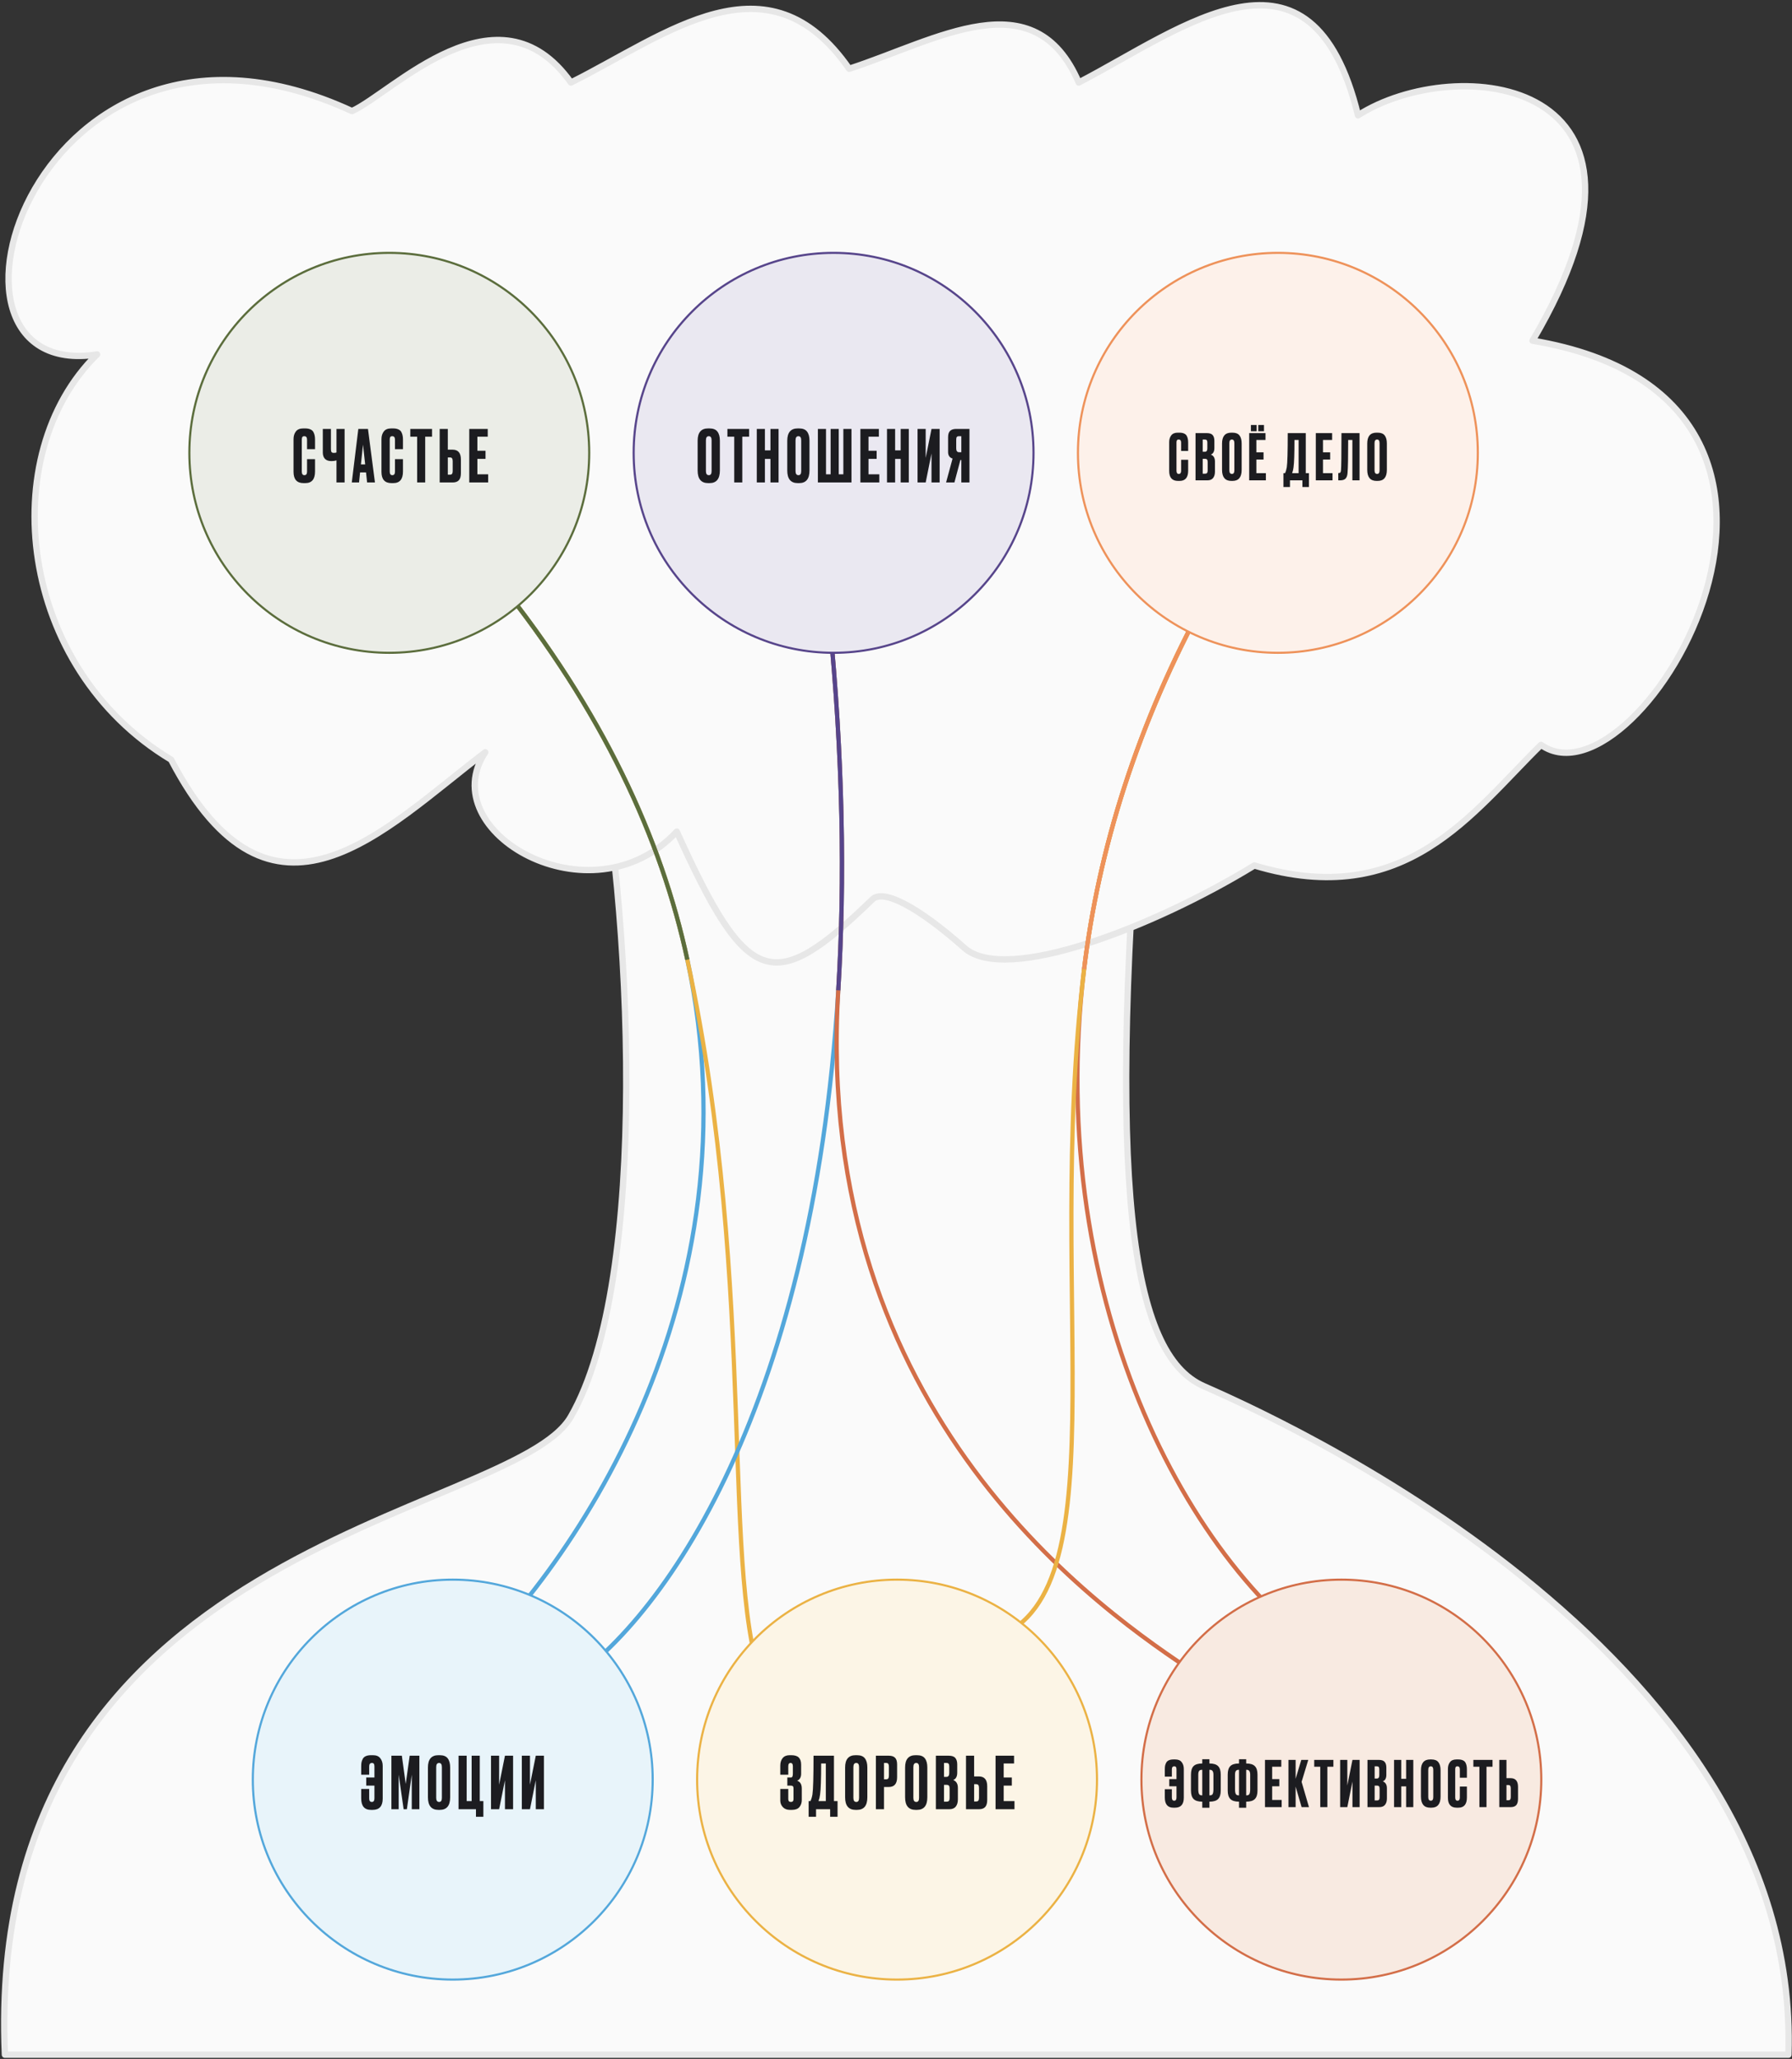 <?xml version="1.0" encoding="UTF-8"?> <svg xmlns="http://www.w3.org/2000/svg" width="847" height="973" viewBox="0 0 847 973" fill="none"><rect x="0" y="0" width="847" height="973" fill="#333333" stroke="none"/> <path d="M269.815 669.5C241.897 718 -8.085 727.8 2.316 971H845.315C851.378 778 595.878 667 568.815 655C535.084 640.043 521.878 563 541.315 339.5H280.315C298.649 429 307.315 604.5 269.815 669.5Z" fill="#FAFAFA" stroke="#E7E7E7" stroke-width="3" stroke-linejoin="round"></path> <path d="M401.373 32.5C442.873 19 488.873 -9.999 509.872 39.001C559.539 13.167 619.878 -35.5 641.873 54.501C687.878 25 798.378 35.5 724.373 161.001C891.378 189 774.878 385 728.373 352.001C695.706 384.001 664.378 430.5 592.873 409.001C545.539 438.001 475.378 465.294 455.873 448.001C433.878 428.5 417.538 420 412.373 425.001C365.378 470.5 353.378 467 319.873 393.001C279.378 436.5 204.378 393.001 229.373 355.501C181.539 391.834 128.378 450 80.873 359.001C8.378 315.5 -2.622 215 45.872 167.501C-43.621 181.5 16.878 -16.5 166.372 52.501C185.373 44 235.373 -9.5 269.872 39.001C315.206 16.334 362.873 -23 401.373 32.5Z" fill="#FAFAFA" stroke="#E7E7E7" stroke-width="3" stroke-linejoin="round"></path> <path d="M235 274C284.983 336.084 312.682 396.646 324.869 453.5C359.01 612.766 271.428 742.941 211 796" stroke="#53A7DB" stroke-width="2"></path> <path d="M235 274C284.983 336.084 312.682 396.646 324.869 453.5C359.01 612.766 339.5 748 362 799.5" stroke="#EBB244" stroke-width="2"></path> <path d="M235 274C284.983 336.084 312.682 396.646 324.869 453.5" stroke="#5B6D3C" stroke-width="2"></path> <path d="M392 292.5C398.443 357.853 399.357 416.212 396.212 468C383.984 669.396 310.39 771.424 262 799" stroke="#53A7DB" stroke-width="2"></path> <path d="M392 292.5C398.443 357.853 399.357 416.212 396.212 468C383.984 669.396 522.5 762.5 565.5 791" stroke="#D36E48" stroke-width="2"></path> <path d="M392 292.5C398.443 357.853 399.357 416.212 396.212 468" stroke="#57458B" stroke-width="2"></path> <path d="M570.501 282C537.245 342.382 519.172 401.935 512.404 458C493.223 616.884 564.838 747.744 639.001 790" stroke="#D36E48" stroke-width="2"></path> <path d="M570.502 282C537.246 342.382 519.173 401.935 512.405 458C493.224 616.884 532.5 761 465 775.5" stroke="#EBB244" stroke-width="2"></path> <path d="M570.502 282C537.246 342.382 519.172 401.935 512.404 458" stroke="#EE925A" stroke-width="2"></path> <circle cx="214" cy="841" r="94.5" fill="#E8F4FA" stroke="#53A7DB"></circle> <path d="M180.888 834.532V849.968C180.888 853.527 179.312 855.306 176.162 855.306H175.312C172.252 855.306 170.722 853.481 170.722 849.832V845.412H174.496V849.866C174.496 850.999 174.915 851.566 175.754 851.566C176.57 851.566 176.978 850.988 176.978 849.832V843.848H173.102V840.006H176.978V834.804C176.978 834.215 176.887 833.795 176.706 833.546C176.547 833.274 176.241 833.138 175.788 833.138C174.926 833.138 174.496 833.693 174.496 834.804V838.68H170.722V834.736C170.722 834.011 170.767 833.387 170.858 832.866C170.971 832.322 171.175 831.767 171.47 831.2C171.764 830.633 172.24 830.203 172.898 829.908C173.578 829.613 174.416 829.466 175.414 829.466H176.298C177.884 829.466 179.04 829.953 179.766 830.928C180.514 831.88 180.888 833.081 180.888 834.532ZM185.003 855V829.704H189.933L191.769 843.066L193.639 829.704H198.229V855H194.625V838.646L192.313 855H190.783L188.437 838.646V855H185.003ZM212.769 835.246V849.356C212.769 853.323 211.137 855.306 207.873 855.306H207.227C203.918 855.306 202.263 853.323 202.263 849.356V835.28C202.263 831.404 203.907 829.466 207.193 829.466H207.839C209.607 829.466 210.865 829.965 211.613 830.962C212.384 831.959 212.769 833.387 212.769 835.246ZM208.859 849.628V835.076C208.859 833.784 208.417 833.138 207.533 833.138C206.627 833.138 206.173 833.784 206.173 835.076V849.628C206.173 850.92 206.638 851.566 207.567 851.566C208.429 851.566 208.859 850.92 208.859 849.628ZM224.966 858.57V855H216.738V829.704H220.58V851.158H222.926V829.704H226.768V851.158H228.468V858.57H224.966ZM238.671 855V841.298L235.917 855H232.075V829.704H235.917V843.406L238.671 829.704H242.513V855H238.671ZM253.245 855V841.298L250.491 855H246.649V829.704H250.491V843.406L253.245 829.704H257.087V855H253.245Z" fill="#1C1C20"></path> <circle cx="184" cy="214" r="94.5" fill="#EBEDE7" stroke="#5B6D3C"></circle> <path d="M145.129 222.866V216.984H148.903V222.832C148.903 226.481 147.373 228.306 144.313 228.306H143.463C140.312 228.306 138.737 226.527 138.737 222.968V207.532C138.737 206.081 139.099 204.88 139.825 203.928C140.55 202.953 141.717 202.466 143.327 202.466H144.211C145.208 202.466 146.035 202.613 146.693 202.908C147.373 203.203 147.86 203.633 148.155 204.2C148.449 204.767 148.642 205.322 148.733 205.866C148.846 206.387 148.903 207.011 148.903 207.736V212.258H145.129V207.804C145.129 206.693 144.698 206.138 143.837 206.138C143.383 206.138 143.066 206.274 142.885 206.546C142.726 206.795 142.647 207.215 142.647 207.804V222.832C142.647 223.988 143.055 224.566 143.871 224.566C144.709 224.566 145.129 223.999 145.129 222.866ZM159.036 228V217.562C158.356 217.789 157.574 217.902 156.69 217.902H156.656C155.273 217.902 154.242 217.539 153.562 216.814C152.905 216.089 152.576 215.103 152.576 213.856V202.704H156.418V212.19C156.418 212.915 156.52 213.403 156.724 213.652C156.928 213.901 157.268 214.026 157.744 214.026H157.812C158.379 214.026 158.787 213.958 159.036 213.822V202.704H162.878V228H159.036ZM173.515 228L173.005 223.24H170.183L169.707 228H166.273L169.367 202.704H173.923L177.221 228H173.515ZM171.577 210.116L170.591 219.466H172.597L171.577 210.116ZM186.691 222.866V216.984H190.465V222.832C190.465 226.481 188.935 228.306 185.875 228.306H185.025C181.874 228.306 180.299 226.527 180.299 222.968V207.532C180.299 206.081 180.662 204.88 181.387 203.928C182.112 202.953 183.28 202.466 184.889 202.466H185.773C186.77 202.466 187.598 202.613 188.255 202.908C188.935 203.203 189.422 203.633 189.717 204.2C190.012 204.767 190.204 205.322 190.295 205.866C190.408 206.387 190.465 207.011 190.465 207.736V212.258H186.691V207.804C186.691 206.693 186.26 206.138 185.399 206.138C184.946 206.138 184.628 206.274 184.447 206.546C184.288 206.795 184.209 207.215 184.209 207.804V222.832C184.209 223.988 184.617 224.566 185.433 224.566C186.272 224.566 186.691 223.999 186.691 222.866ZM193.934 202.704H204.202V206.376H200.972V228H197.164V206.376H193.934V202.704ZM211.662 212.496H213.906C216.535 212.496 217.85 214.049 217.85 217.154V223.58C217.85 225.099 217.533 226.221 216.898 226.946C216.263 227.649 215.266 228 213.906 228H207.82V202.704H211.662V212.496ZM211.662 224.328H212.648C213.169 224.328 213.521 224.181 213.702 223.886C213.883 223.591 213.974 223.161 213.974 222.594V218.004C213.974 217.392 213.883 216.939 213.702 216.644C213.543 216.327 213.192 216.168 212.648 216.168H211.662V224.328ZM221.797 202.704H230.535V206.376H225.639V213.006H229.481V216.848H225.639V224.158H230.739V228H221.797V202.704Z" fill="#1C1C20"></path> <circle cx="424" cy="841" r="94.5" fill="#FCF5E6" stroke="#EBB244"></circle> <path d="M372.578 834.668V838.68H368.804V834.396C368.804 832.923 369.178 831.733 369.926 830.826C370.674 829.919 371.774 829.466 373.224 829.466H374.006C375.661 829.466 376.851 829.84 377.576 830.588C378.302 831.336 378.664 832.458 378.664 833.954V838.17C378.664 839.893 378.03 841.015 376.76 841.536C378.234 841.989 378.97 843.225 378.97 845.242V850.648C378.97 851.963 378.596 853.073 377.848 853.98C377.1 854.864 375.933 855.306 374.346 855.306H373.326C371.921 855.306 370.81 854.864 369.994 853.98C369.201 853.096 368.804 852.087 368.804 850.954V845.412H372.578V850.206C372.578 851.113 372.998 851.566 373.836 851.566C374.652 851.566 375.06 851.113 375.06 850.206V845.072C375.06 844.256 374.664 843.848 373.87 843.848H372.136V840.006H373.87C374.46 840.006 374.754 839.394 374.754 838.17V834.668C374.754 833.648 374.392 833.138 373.666 833.138C372.941 833.138 372.578 833.648 372.578 834.668ZM392.374 858.57V855H385.71V858.57H382.208V851.158H383.058C383.489 850.274 383.806 849.209 384.01 847.962C384.35 845.695 384.52 839.609 384.52 829.704H394.176V851.158H395.876V858.57H392.374ZM387.614 848.064C387.478 849.175 387.229 850.206 386.866 851.158H390.334V833.376H388.124C388.124 840.765 387.954 845.661 387.614 848.064ZM409.956 835.246V849.356C409.956 853.323 408.324 855.306 405.06 855.306H404.414C401.104 855.306 399.45 853.323 399.45 849.356V835.28C399.45 831.404 401.093 829.466 404.38 829.466H405.026C406.794 829.466 408.052 829.965 408.8 830.962C409.57 831.959 409.956 833.387 409.956 835.246ZM406.046 849.628V835.076C406.046 833.784 405.604 833.138 404.72 833.138C403.813 833.138 403.36 833.784 403.36 835.076V849.628C403.36 850.92 403.824 851.566 404.754 851.566C405.615 851.566 406.046 850.92 406.046 849.628ZM420.078 844.494H417.834V855H413.992V829.704H420.078C421.461 829.704 422.458 830.033 423.07 830.69C423.705 831.325 424.022 832.39 424.022 833.886V839.87C424.022 842.953 422.708 844.494 420.078 844.494ZM417.834 833.138V840.856H418.82C419.364 840.856 419.716 840.709 419.874 840.414C420.056 840.097 420.146 839.632 420.146 839.02V834.872C420.146 834.305 420.056 833.875 419.874 833.58C419.693 833.285 419.342 833.138 418.82 833.138H417.834ZM438.306 835.246V849.356C438.306 853.323 436.674 855.306 433.41 855.306H432.764C429.454 855.306 427.8 853.323 427.8 849.356V835.28C427.8 831.404 429.443 829.466 432.73 829.466H433.376C435.144 829.466 436.402 829.965 437.15 830.962C437.92 831.959 438.306 833.387 438.306 835.246ZM434.396 849.628V835.076C434.396 833.784 433.954 833.138 433.07 833.138C432.163 833.138 431.71 833.784 431.71 835.076V849.628C431.71 850.92 432.174 851.566 433.104 851.566C433.965 851.566 434.396 850.92 434.396 849.628ZM442.342 855V829.704H448.394C449.89 829.704 450.933 830.055 451.522 830.758C452.134 831.461 452.44 832.481 452.44 833.818V837.694C452.44 839.553 451.806 840.72 450.536 841.196C452.01 841.763 452.746 842.998 452.746 844.902V850.376C452.746 851.804 452.406 852.937 451.726 853.776C451.069 854.592 450.049 855 448.666 855H442.342ZM447.34 843.474H446.184V851.43H447.34C447.93 851.43 448.326 851.294 448.53 851.022C448.734 850.75 448.836 850.319 448.836 849.73V845.106C448.836 844.539 448.734 844.131 448.53 843.882C448.326 843.61 447.93 843.474 447.34 843.474ZM447.34 833.138H446.184V839.7H447.34C448.224 839.7 448.666 839.111 448.666 837.932V834.736C448.666 834.169 448.564 833.761 448.36 833.512C448.179 833.263 447.839 833.138 447.34 833.138ZM460.424 839.496H462.668C465.298 839.496 466.612 841.049 466.612 844.154V850.58C466.612 852.099 466.295 853.221 465.66 853.946C465.026 854.649 464.028 855 462.668 855H456.582V829.704H460.424V839.496ZM460.424 851.328H461.41C461.932 851.328 462.283 851.181 462.464 850.886C462.646 850.591 462.736 850.161 462.736 849.594V845.004C462.736 844.392 462.646 843.939 462.464 843.644C462.306 843.327 461.954 843.168 461.41 843.168H460.424V851.328ZM470.56 829.704H479.298V833.376H474.402V840.006H478.244V843.848H474.402V851.158H479.502V855H470.56V829.704Z" fill="#1C1C20"></path> <circle cx="394" cy="214" r="94.5" fill="#EAE8F1" stroke="#57458B"></circle> <path d="M340.251 208.246V222.356C340.251 226.323 338.619 228.306 335.355 228.306H334.709C331.4 228.306 329.745 226.323 329.745 222.356V208.28C329.745 204.404 331.389 202.466 334.675 202.466H335.321C337.089 202.466 338.347 202.965 339.095 203.962C339.866 204.959 340.251 206.387 340.251 208.246ZM336.341 222.628V208.076C336.341 206.784 335.899 206.138 335.015 206.138C334.109 206.138 333.655 206.784 333.655 208.076V222.628C333.655 223.92 334.12 224.566 335.049 224.566C335.911 224.566 336.341 223.92 336.341 222.628ZM343.812 202.704H354.08V206.376H350.85V228H347.042V206.376H343.812V202.704ZM361.54 216.882V228H357.698V202.704H361.54V212.836H364.158V202.704H368V228H364.158V216.882H361.54ZM382.611 208.246V222.356C382.611 226.323 380.979 228.306 377.715 228.306H377.069C373.759 228.306 372.105 226.323 372.105 222.356V208.28C372.105 204.404 373.748 202.466 377.035 202.466H377.681C379.449 202.466 380.707 202.965 381.455 203.962C382.225 204.959 382.611 206.387 382.611 208.246ZM378.701 222.628V208.076C378.701 206.784 378.259 206.138 377.375 206.138C376.468 206.138 376.015 206.784 376.015 208.076V222.628C376.015 223.92 376.479 224.566 377.409 224.566C378.27 224.566 378.701 223.92 378.701 222.628ZM386.579 228V202.704H390.421V224.158H392.597V202.704H396.439V224.158H398.615V202.704H402.457V228H386.579ZM406.666 202.704H415.404V206.376H410.508V213.006H414.35V216.848H410.508V224.158H415.608V228H406.666V202.704ZM423.088 216.882V228H419.246V202.704H423.088V212.836H425.706V202.704H429.548V228H425.706V216.882H423.088ZM440.283 228V214.298L437.529 228H433.687V202.704H437.529V216.406L440.283 202.704H444.125V228H440.283ZM454.38 217.392H453.938L451.116 228H447.172L450.232 216.712C448.827 216.259 448.124 215.239 448.124 213.652V206.614C448.124 205.209 448.441 204.211 449.076 203.622C449.711 203.01 450.685 202.704 452 202.704H458.222V228H454.38V217.392ZM454.38 213.72V206.138H453.36C452.793 206.138 452.419 206.263 452.238 206.512C452.057 206.761 451.966 207.181 451.966 207.77V211.918C451.966 213.119 452.431 213.72 453.36 213.72H454.38Z" fill="#1C1C20"></path> <circle cx="634" cy="841" r="94.5" fill="#F8EAE1" stroke="#D36E48"></circle> <path d="M559.528 835.94V849.56C559.528 852.7 558.138 854.27 555.358 854.27H554.608C551.908 854.27 550.558 852.66 550.558 849.44V845.54H553.888V849.47C553.888 850.47 554.258 850.97 554.998 850.97C555.718 850.97 556.078 850.46 556.078 849.44V844.16H552.658V840.77H556.078V836.18C556.078 835.66 555.998 835.29 555.838 835.07C555.698 834.83 555.428 834.71 555.028 834.71C554.268 834.71 553.888 835.2 553.888 836.18V839.6H550.558V836.12C550.558 835.48 550.598 834.93 550.678 834.47C550.778 833.99 550.958 833.5 551.218 833C551.478 832.5 551.898 832.12 552.478 831.86C553.078 831.6 553.818 831.47 554.698 831.47H555.478C556.878 831.47 557.898 831.9 558.538 832.76C559.198 833.6 559.528 834.66 559.528 835.94ZM568.259 831.38H571.649V833.39H571.739C573.599 833.39 574.939 833.81 575.759 834.65C576.579 835.47 576.989 836.8 576.989 838.64V846.2C576.989 848.02 576.569 849.35 575.729 850.19C574.909 851.01 573.569 851.42 571.709 851.42H571.649V854.3H568.259V851.42H568.199C566.339 851.42 564.989 851 564.149 850.16C563.329 849.32 562.919 847.99 562.919 846.17V838.64C562.919 836.78 563.329 835.44 564.149 834.62C564.969 833.8 566.309 833.39 568.169 833.39H568.259V831.38ZM568.259 836.36H568.169C567.469 836.36 566.989 836.56 566.729 836.96C566.489 837.34 566.369 837.91 566.369 838.67V845.54C566.369 846.58 566.489 847.33 566.729 847.79C566.969 848.23 567.449 848.45 568.169 848.45H568.259V836.36ZM571.649 836.36V848.45H571.769C572.489 848.45 572.959 848.23 573.179 847.79C573.419 847.33 573.539 846.58 573.539 845.54V838.67C573.539 837.91 573.409 837.34 573.149 836.96C572.909 836.56 572.449 836.36 571.769 836.36H571.649ZM585.629 831.38H589.019V833.39H589.109C590.969 833.39 592.309 833.81 593.129 834.65C593.949 835.47 594.359 836.8 594.359 838.64V846.2C594.359 848.02 593.939 849.35 593.099 850.19C592.279 851.01 590.939 851.42 589.079 851.42H589.019V854.3H585.629V851.42H585.569C583.709 851.42 582.359 851 581.519 850.16C580.699 849.32 580.289 847.99 580.289 846.17V838.64C580.289 836.78 580.699 835.44 581.519 834.62C582.339 833.8 583.679 833.39 585.539 833.39H585.629V831.38ZM585.629 836.36H585.539C584.839 836.36 584.359 836.56 584.099 836.96C583.859 837.34 583.739 837.91 583.739 838.67V845.54C583.739 846.58 583.859 847.33 584.099 847.79C584.339 848.23 584.819 848.45 585.539 848.45H585.629V836.36ZM589.019 836.36V848.45H589.139C589.859 848.45 590.329 848.23 590.549 847.79C590.789 847.33 590.909 846.58 590.909 845.54V838.67C590.909 837.91 590.779 837.34 590.519 836.96C590.279 836.56 589.819 836.36 589.139 836.36H589.019ZM597.9 831.68H605.61V834.92H601.29V840.77H604.68V844.16H601.29V850.61H605.79V854H597.9V831.68ZM615.21 854L612.39 844.31V854H609V831.68H612.39V840.62L615.06 831.68H618.36L615.21 842.06L618.69 854H615.21ZM621.177 831.68H630.237V834.92H627.387V854H624.027V834.92H621.177V831.68ZM639.249 854V841.91L636.819 854H633.429V831.68H636.819V843.77L639.249 831.68H642.639V854H639.249ZM646.348 854V831.68H651.688C653.008 831.68 653.928 831.99 654.448 832.61C654.988 833.23 655.258 834.13 655.258 835.31V838.73C655.258 840.37 654.698 841.4 653.578 841.82C654.878 842.32 655.528 843.41 655.528 845.09V849.92C655.528 851.18 655.228 852.18 654.628 852.92C654.048 853.64 653.148 854 651.928 854H646.348ZM650.758 843.83H649.738V850.85H650.758C651.278 850.85 651.628 850.73 651.808 850.49C651.988 850.25 652.078 849.87 652.078 849.35V845.27C652.078 844.77 651.988 844.41 651.808 844.19C651.628 843.95 651.278 843.83 650.758 843.83ZM650.758 834.71H649.738V840.5H650.758C651.538 840.5 651.928 839.98 651.928 838.94V836.12C651.928 835.62 651.838 835.26 651.658 835.04C651.498 834.82 651.198 834.71 650.758 834.71ZM662.302 844.19V854H658.912V831.68H662.302V840.62H664.612V831.68H668.002V854H664.612V844.19H662.302ZM680.894 836.57V849.02C680.894 852.52 679.454 854.27 676.574 854.27H676.004C673.084 854.27 671.624 852.52 671.624 849.02V836.6C671.624 833.18 673.074 831.47 675.974 831.47H676.544C678.104 831.47 679.214 831.91 679.874 832.79C680.554 833.67 680.894 834.93 680.894 836.57ZM677.444 849.26V836.42C677.444 835.28 677.054 834.71 676.274 834.71C675.474 834.71 675.074 835.28 675.074 836.42V849.26C675.074 850.4 675.484 850.97 676.304 850.97C677.064 850.97 677.444 850.4 677.444 849.26ZM690.006 849.47V844.28H693.336V849.44C693.336 852.66 691.986 854.27 689.286 854.27H688.536C685.756 854.27 684.366 852.7 684.366 849.56V835.94C684.366 834.66 684.686 833.6 685.326 832.76C685.966 831.9 686.996 831.47 688.416 831.47H689.196C690.076 831.47 690.806 831.6 691.386 831.86C691.986 832.12 692.416 832.5 692.676 833C692.936 833.5 693.106 833.99 693.186 834.47C693.286 834.93 693.336 835.48 693.336 836.12V840.11H690.006V836.18C690.006 835.2 689.626 834.71 688.866 834.71C688.466 834.71 688.186 834.83 688.026 835.07C687.886 835.29 687.816 835.66 687.816 836.18V849.44C687.816 850.46 688.176 850.97 688.896 850.97C689.636 850.97 690.006 850.47 690.006 849.47ZM696.397 831.68H705.457V834.92H702.607V854H699.247V834.92H696.397V831.68ZM712.039 840.32H714.019C716.339 840.32 717.499 841.69 717.499 844.43V850.1C717.499 851.44 717.219 852.43 716.659 853.07C716.099 853.69 715.219 854 714.019 854H708.649V831.68H712.039V840.32ZM712.039 850.76H712.909C713.369 850.76 713.679 850.63 713.839 850.37C713.999 850.11 714.079 849.73 714.079 849.23V845.18C714.079 844.64 713.999 844.24 713.839 843.98C713.699 843.7 713.389 843.56 712.909 843.56H712.039V850.76Z" fill="#1C1C20"></path> <circle cx="604" cy="214" r="94.5" fill="#FDF1EA" stroke="#EE925A"></circle> <path d="M558.262 222.47V217.28H561.592V222.44C561.592 225.66 560.242 227.27 557.542 227.27H556.792C554.012 227.27 552.622 225.7 552.622 222.56V208.94C552.622 207.66 552.942 206.6 553.582 205.76C554.222 204.9 555.252 204.47 556.672 204.47H557.452C558.332 204.47 559.062 204.6 559.642 204.86C560.242 205.12 560.672 205.5 560.932 206C561.192 206.5 561.362 206.99 561.442 207.47C561.542 207.93 561.592 208.48 561.592 209.12V213.11H558.262V209.18C558.262 208.2 557.882 207.71 557.122 207.71C556.722 207.71 556.442 207.83 556.282 208.07C556.142 208.29 556.072 208.66 556.072 209.18V222.44C556.072 223.46 556.432 223.97 557.152 223.97C557.892 223.97 558.262 223.47 558.262 222.47ZM565.073 227V204.68H570.413C571.733 204.68 572.653 204.99 573.173 205.61C573.713 206.23 573.983 207.13 573.983 208.31V211.73C573.983 213.37 573.423 214.4 572.303 214.82C573.603 215.32 574.253 216.41 574.253 218.09V222.92C574.253 224.18 573.953 225.18 573.353 225.92C572.773 226.64 571.873 227 570.653 227H565.073ZM569.483 216.83H568.463V223.85H569.483C570.003 223.85 570.353 223.73 570.533 223.49C570.713 223.25 570.803 222.87 570.803 222.35V218.27C570.803 217.77 570.713 217.41 570.533 217.19C570.353 216.95 570.003 216.83 569.483 216.83ZM569.483 207.71H568.463V213.5H569.483C570.263 213.5 570.653 212.98 570.653 211.94V209.12C570.653 208.62 570.563 208.26 570.383 208.04C570.223 207.82 569.923 207.71 569.483 207.71ZM586.878 209.57V222.02C586.878 225.52 585.438 227.27 582.558 227.27H581.988C579.068 227.27 577.608 225.52 577.608 222.02V209.6C577.608 206.18 579.058 204.47 581.958 204.47H582.528C584.088 204.47 585.198 204.91 585.858 205.79C586.538 206.67 586.878 207.93 586.878 209.57ZM583.428 222.26V209.42C583.428 208.28 583.038 207.71 582.258 207.71C581.458 207.71 581.058 208.28 581.058 209.42V222.26C581.058 223.4 581.468 223.97 582.288 223.97C583.048 223.97 583.428 223.4 583.428 222.26ZM590.439 204.68H598.149V207.92H593.829V213.77H597.219V217.16H593.829V223.61H598.329V227H590.439V204.68ZM593.949 200.84V203.81H591.249V200.84H593.949ZM597.429 200.84V203.81H594.729V200.84H597.429ZM615.593 230.15V227H609.713V230.15H606.623V223.61H607.373C607.753 222.83 608.033 221.89 608.213 220.79C608.513 218.79 608.663 213.42 608.663 204.68H617.183V223.61H618.683V230.15H615.593ZM611.393 220.88C611.273 221.86 611.053 222.77 610.733 223.61H613.793V207.92H611.843C611.843 214.44 611.693 218.76 611.393 220.88ZM621.927 204.68H629.637V207.92H625.317V213.77H628.707V217.16H625.317V223.61H629.817V227H621.927V204.68ZM639.206 227V207.92H637.226C637.226 215.9 637.126 221.09 636.926 223.49C636.846 224.69 636.536 225.58 635.996 226.16C635.476 226.72 634.606 227 633.386 227H632.546V223.55H632.786C633.166 223.55 633.426 223.44 633.566 223.22C633.706 223 633.796 222.61 633.836 222.05C633.976 220.71 634.046 214.92 634.046 204.68H642.596V227H639.206ZM655.506 209.57V222.02C655.506 225.52 654.066 227.27 651.186 227.27H650.616C647.696 227.27 646.236 225.52 646.236 222.02V209.6C646.236 206.18 647.686 204.47 650.586 204.47H651.156C652.716 204.47 653.826 204.91 654.486 205.79C655.166 206.67 655.506 207.93 655.506 209.57ZM652.056 222.26V209.42C652.056 208.28 651.666 207.71 650.886 207.71C650.086 207.71 649.686 208.28 649.686 209.42V222.26C649.686 223.4 650.096 223.97 650.916 223.97C651.676 223.97 652.056 223.4 652.056 222.26Z" fill="#1C1C20"></path> </svg> 